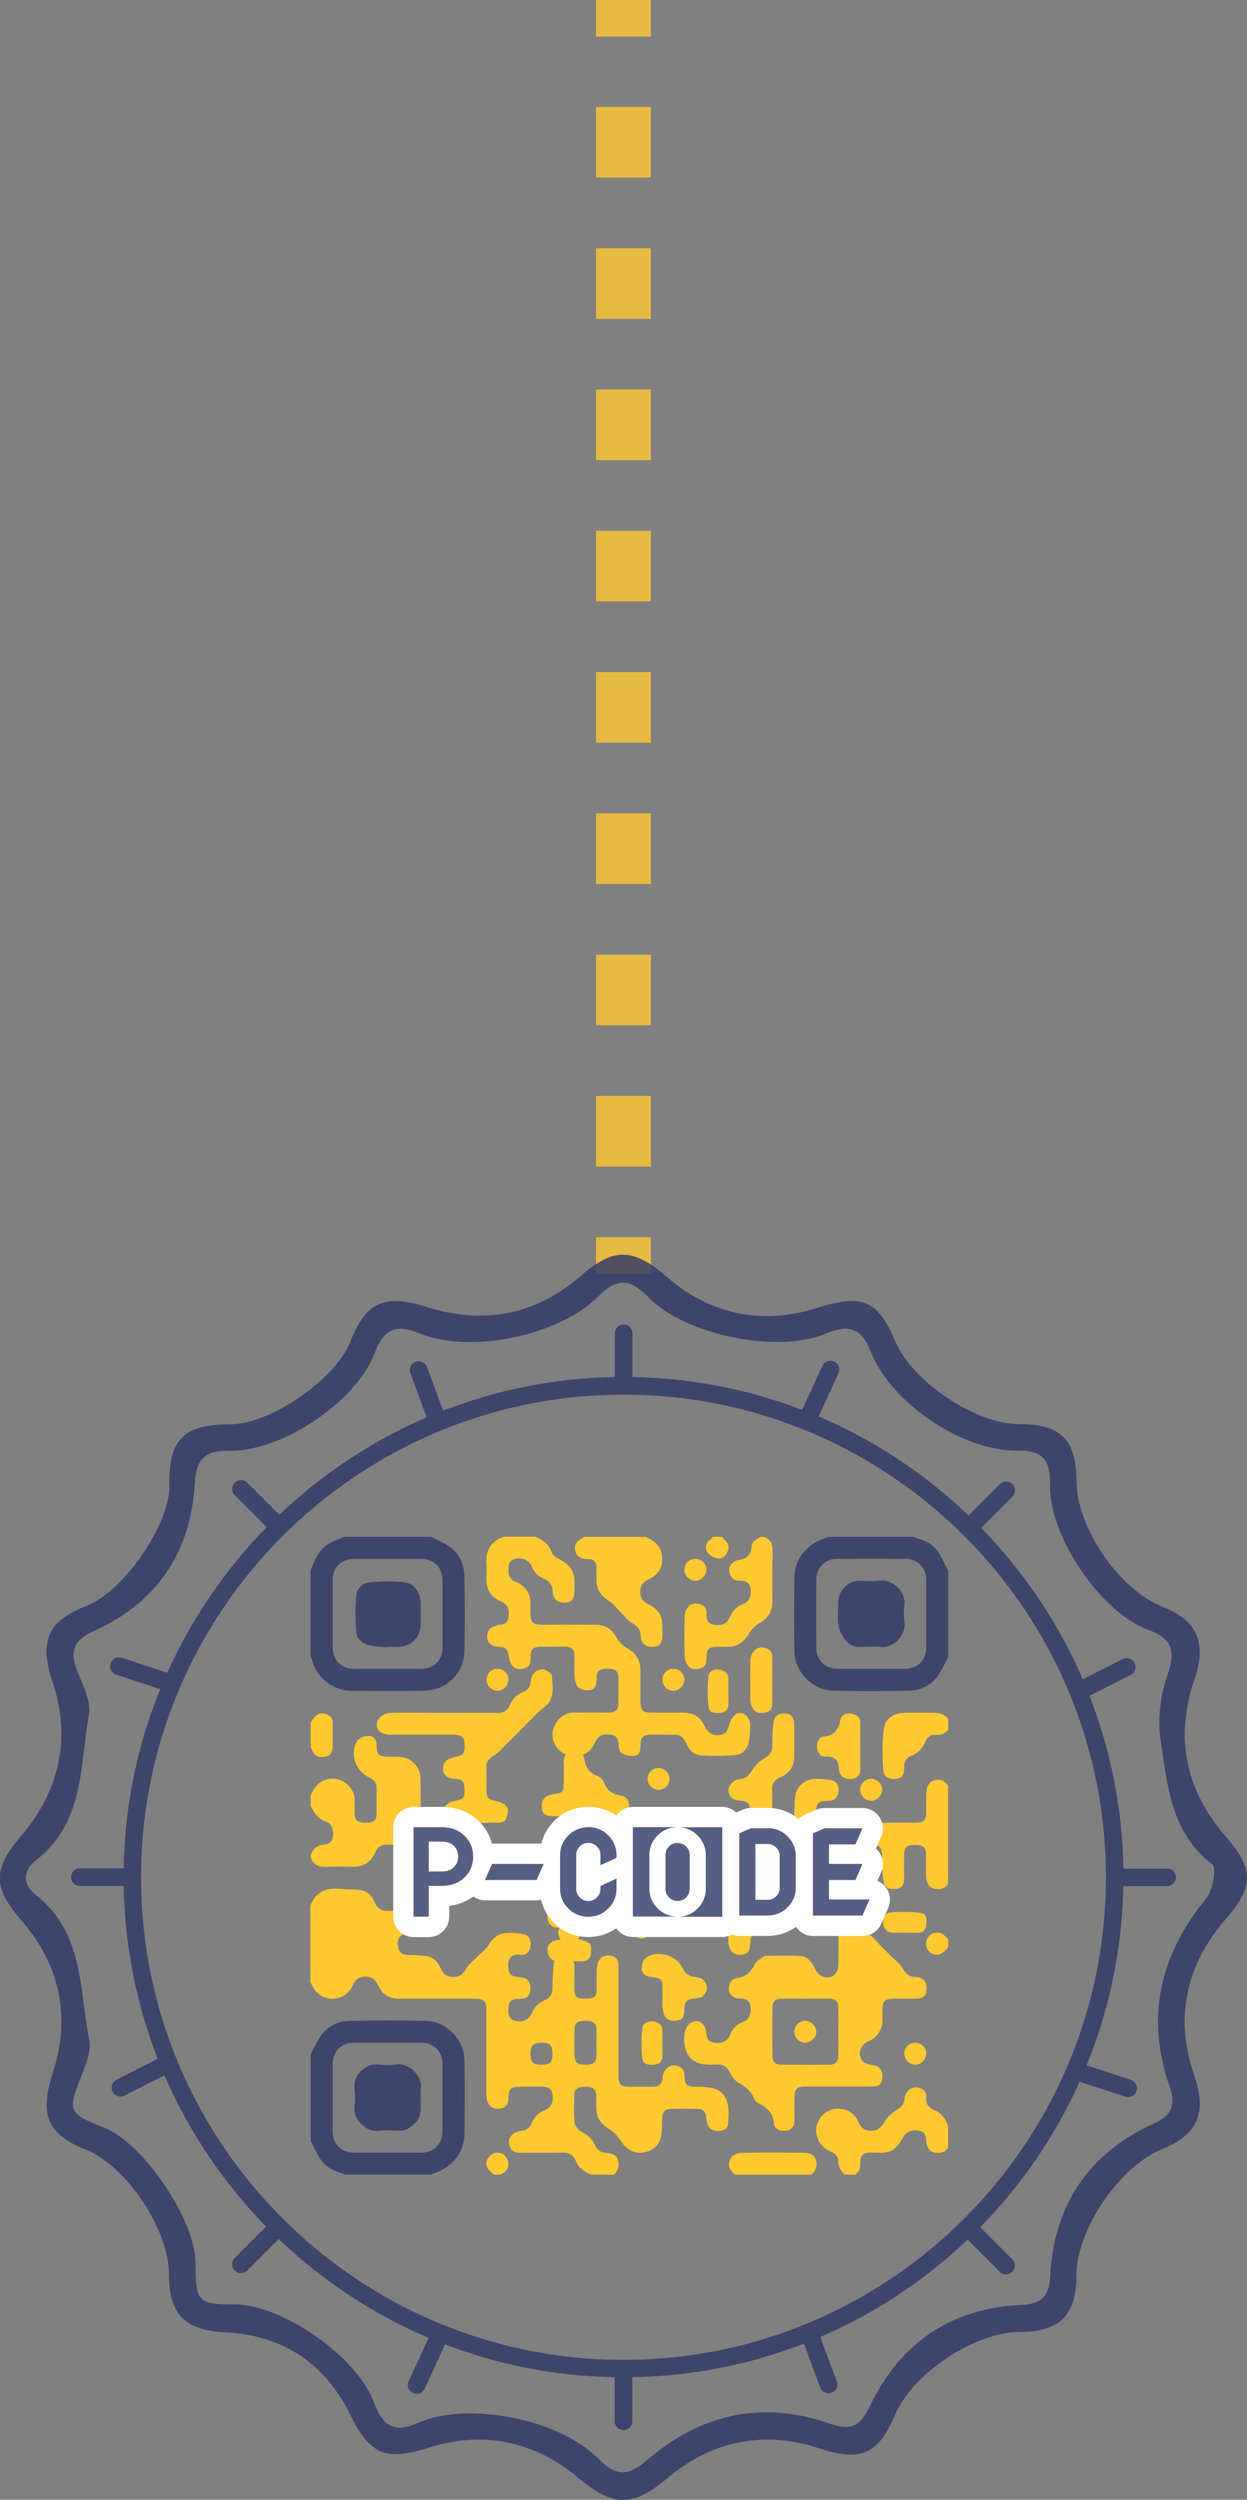 <svg xmlns="http://www.w3.org/2000/svg" id="Livello_2" data-name="Livello 2" viewBox="0 0 204.67 410.13"><rect x="0" y="0" width="204.67" height="410.13" fill="#808080" stroke="none"/><g id="Livello_1-2" data-name="Livello 1"><g style="opacity: .8;"><g><line x1="102.33" y1="208.98" x2="102.33" y2="202.98" style="fill: none; stroke: #ffc931; stroke-miterlimit: 10; stroke-width: 9px;"></line><line x1="102.33" y1="191.39" x2="102.33" y2="11.79" style="fill: none; stroke: #ffc931; stroke-dasharray: 0 0 11.59 11.59; stroke-miterlimit: 10; stroke-width: 9px;"></line><line x1="102.33" y1="6" x2="102.33" style="fill: none; stroke: #ffc931; stroke-miterlimit: 10; stroke-width: 9px;"></line></g></g><g><g><path d="M117.06,342.59c-.87-.19-1.8-.21-2.7-.22-1.67-.03-1.97-.27-2.02-1.92-.02-.77-.37-1.21-1.07-1.48-1.07-.41-2.41.28-2.54,1.99-.08,1-.62,1.41-1.58,1.41-1.24,0-2.48,0-3.71,0-1.56,0-1.93-.36-1.93-1.9,0-5.94,0-11.89,0-17.83,0-1.15-.45-1.78-1.55-1.82-.84-.03-1.61.35-1.84,1.3-.11.47-.21.95-.21,1.43-.01,3.87.36,4.35-1.79,4.36-2.21.01-1.83-.49-1.83-4.41,0-.28,0-.57,0-.85,0-.35-.05-.64-.13-.89.48,0,.97,0,1.45,0,.77,0,1.3-.41,1.36-1.16.07-.76.27-1.68-.75-2.07-.45-.17-.9-.29-1.35-.36.24-.33.39-.74.38-1.18,0-.26-.09-.51-.22-.74.18,0,.36,0,.53,0,.81.02,1.27-.51,1.37-1.15.12-.74.29-1.67-.72-2.07-1.72-.68-3.5-.56-5.23-.12-.79.2-1.26.96-1.11,1.84.16.94.7,1.55,1.77,1.5.07,0,.14,0,.21,0-.14.25-.22.55-.22.86,0,.4.15.78.39,1.09-.35.06-.7.14-1.05.23-.77.21-1.25.95-1.08,1.85.14.74.49,1.24,1.12,1.41-.05.13-.09.26-.11.42-.17,1.39-.22,2.79-.22,4.19,0,.93-.46,1.51-1.21,1.83-1.05.44-1.77,1.14-2.21,2.19-.44,1.07-1.53,1.53-2.76,1.2-1.05-.28-1.1-1.12-1.06-2.01.05-1.19.47-1.56,1.83-1.58,1.34-.01,1.82-.51,1.78-1.85-.03-1.14-.61-1.65-2.12-1.75-.98-.06-1.44-.52-1.5-1.5-.1-1.49.4-2.31,2.04-2.12.88.1,1.38-.42,1.56-1.2.25-1.07-.12-1.93-.99-2.14-.84-.2-1.73-.26-2.59-.25-1.46.01-2.5.7-3.27,2-.45.76-1.25,1.3-1.88,1.95-.61.62-1.36,1.17-1.79,1.91-.5.85-1.01,1.35-2.05,1.37-1.08.01-1.71-.45-2.12-1.41-.44-1.03-1.17-1.84-2.33-2.01-1-.15-2.02-.18-3.03-.19-.75-.01-1.31-.26-1.54-.99-.51-1.6.23-2.63,1.88-2.63.88,0,1.51-.27,1.67-1.21.21-1.22-.12-1.99-1.2-2.17-1.34-.22-2.72-.24-4.08-.22-1.12.02-1.79-.41-2.22-1.43-.43-1.03-1.17-1.85-2.34-2-1.21-.15-2.44-.11-3.66-.21-2.2-.18-3.73.68-4.54,2.77v12.52c.62,1.48,1.57,2.58,3.26,2.75,1.56.16,3.04-.71,3.67-2.18.41-.95,1.01-1.44,2.1-1.44,1.1,0,1.67.51,2.1,1.45.66,1.47,1.85,2.18,3.46,2.18,4.1,0,8.2,0,12.3,0,1.64,0,1.99.34,1.99,1.94,0,4.59,0,9.19,0,13.78,0,1.53.84,2.45,2,2.33,1.06-.11,1.58-.54,1.61-1.61.05-1.73.33-2.01,2.02-2.02,1.1,0,2.19.03,3.29,0,.87-.03,1.64.1,1.89,1.08.3,1.17-.14,2.35-1.12,2.72-1.11.43-1.82,1.15-2.28,2.24-.28.67-.79,1.11-1.62,1.21-1.62.18-2.44,1.3-1.95,2.54.28.7.8,1.06,1.6,1.06,2.4-.02,4.81.02,7.21-.02,1.04-.02,1.66.43,2.03,1.36.45,1.17,1.44,1.77,2.51,2.26h3.61c.94-.57,1-1.48.8-2.38-.22-.99-1.16-1.16-1.97-1.21-.92-.05-1.47-.5-1.8-1.26-.44-1.05-1.19-1.69-2.2-2.2-.52-.26-1.09-.95-1.15-1.5-.16-1.5-.09-3.04-.04-4.56.03-.99.57-1.34,1.85-1.33,1.18,0,1.68.38,1.74,1.34.04.74-.01,1.49.01,2.23.05,1.46.69,2.5,1.99,3.28.78.47,1.5,1.2,1.99,1.98.82,1.31,2.08,2.17,3.59,1.98,1.25-.16,2.66-.8,3.03-2.55.21-.98.18-2.01.22-3.02.05-1.15.45-1.61,1.57-1.62,1.38-.02,2.76,0,4.14,0,.98,0,1.46.49,1.52,1.47.03.41.11.83.27,1.21.38.87,1.14,1.01,2,.94.73-.06,1.24-.44,1.3-1.13.09-1.02.16-2.07-.01-3.07-.24-1.35-1-2.47-2.44-2.79ZM88.83,338.75c-1.36,0-1.76-.43-1.76-1.85,0-1.36.43-1.76,1.85-1.76,1.36,0,1.76.43,1.76,1.85,0,1.36-.43,1.76-1.85,1.76ZM97.89,337.37c-.05,1.01-.55,1.38-1.8,1.38-1.25,0-1.76-.37-1.79-1.39-.04-1.48-.04-2.97,0-4.45.03-1.01.55-1.38,1.8-1.38,1.25,0,1.74.37,1.79,1.39.03.74,0,1.48,0,2.22,0,.74.03,1.48,0,2.22Z" style="fill: #ffc931; stroke-width: 0px;"></path><path d="M79.85,259.01c-.03,1.78.71,3.04,2.4,3.74,1.02.43,1.39,1.24,1.21,2.56-.12.93-.72,1.28-1.61,1.27-.16,0-.31.14-.48.18-1.01.21-1.45.94-1.42,1.86.03.98.8,1.52,1.94,1.56,1.11.03,1.42.4,1.6,1.5.09.58.3,1.22.66,1.66.55.67,1.37.56,2.13.29.8-.28.8-.96.8-1.65,0-1.42.4-1.81,1.8-1.81,1.31,0,2.62-.02,3.93,0,1.01.02,1.46.47,1.48,1.49.02,1.17-.07,2.34.03,3.5.05.61.24,1.43.66,1.74.51.37,1.39.51,2.02.35.76-.18.94-.97.91-1.78-.04-1.3.43-1.7,1.79-1.7,1.36,0,1.79.4,1.8,1.71,0,1.27,0,2.55,0,3.82,0,1.26-.43,1.68-1.72,1.68-1.87,0-3.75-.02-5.62,0-1.6.02-2.85,1.06-3.36,2.73-.42,1.37.18,2.96,1.44,3.81.21.14.42.25.63.35-.26.33-.4.78-.36,1.31.08,1.02.02,2.05.02,3.08,0,1.8-.02,1.82-1.82,2.12-1.3.22-1.87.93-1.79,2.2.07,1.01.62,1.4,2.02,1.4,1.7,0,3.4,0,5.09,0,1.8,0,3.61,0,5.41,0,1.14,0,1.79-.47,1.82-1.56.03-.84-.34-1.67-1.32-1.82-1.37-.21-2.32-.8-2.81-2.17-.16-.43-.63-.9-1.06-1.06-1.31-.48-1.96-1.36-2.15-2.7-.04-.29-.14-.54-.27-.74.84-.35,1.57-1.05,2.01-2.04.51-1.14,1.2-1.49,2.59-1.3,1.01.14,1.23.81,1.28,1.73.03.49.22,1.21.57,1.38.63.31,1.45.48,2.14.36.67-.12.9-.84.89-1.57-.02-1.55.36-1.89,1.93-1.89,1.17,0,2.34.03,3.5-.01,1.04-.04,1.64.44,2.03,1.36.46,1.06,1.2,1.99,2.41,2.05,1.94.1,3.9.12,5.84-.07.96-.09,1.77-.95,2.01-1.91.26-1.03.3-2.14.28-3.22-.01-.47-.32-1.04-.68-1.37-.54-.49-1.34-.58-1.87-.03-.46.48-.83,1.15-.99,1.8-.16.69-.41,1.19-1.09,1.37-1.31.36-2.25-.13-2.84-1.38-.69-1.45-1.84-2.2-3.46-2.2-1.66,0-3.33,0-4.99,0-1.78,0-2.1-.31-2.1-2.05,0-1.66,0-3.33,0-4.99,0-1.66-.8-2.76-2.23-3.57-.64-.36-1.25-.98-1.61-1.62-.79-1.4-1.86-2.2-3.48-2.2-2.51,0-5.02-.03-7.54,0-3.19.05-3.26-.01-3.18-3.2.04-1.82-.68-3.11-2.42-3.83-.76-.31-1.26-.91-1.2-1.84.05-.69-.08-1.4.75-1.79,1.21-.57,2.55-.11,3.09,1.11.38.84.89,1.55,1.78,1.92.97.41,1.61.98,1.65,2.2.04,1.32.87,1.89,2.15,1.81,1.01-.06,1.41-.63,1.42-2,0-.46,0-.92,0-1.38.02-1.71-.78-2.86-2.29-3.63-.57-.29-1.28-.73-1.46-1.26-.45-1.36-1.46-2-2.62-2.55h-5.31c-2.08.81-2.95,2.34-2.77,4.54.06.77.02,1.56,0,2.33Z" style="fill: #ffc931; stroke-width: 0px;"></path><path d="M153.56,292.02c-1.13.26-1.45,1.1-1.52,2.06-.07,1.06-.01,2.12-.02,3.18,0,1.4-.4,1.79-1.83,1.79-4.81,0-9.62,0-14.43,0-1.37,0-1.78-.4-1.79-1.72-.01-1.51.35-1.9,1.94-1.87.92.01,1.47-.39,1.65-1.23.24-1.15-.12-1.92-1.11-2.15-.84-.19-1.73-.23-2.59-.23-1.47,0-2.91.98-3.25,2.42-.25,1.04-.19,2.15-.24,3.23-.05,1.14-.49,1.55-1.75,1.56-1.37,0-1.85-.37-1.86-1.54-.02-1.31.03-2.62-.02-3.93-.04-1.05.47-1.62,1.38-2.02,1.47-.65,2.23-1.81,2.23-3.43.01-1.73,0-3.47,0-5.2,0-1.15-.44-1.77-1.54-1.83-.84-.04-1.7.32-1.83,1.29-.17,1.31-.23,2.65-.22,3.98.01,1.08-.48,1.64-1.39,2.15-.71.4-1.35,1.05-1.81,1.73-.55.82-.95,1.56-2.13,1.63-1.1.06-1.97,1.15-1.87,1.98.13,1,.81,1.53,2.06,1.58,1.02.04,1.46.47,1.5,1.48.02.67,0,1.34,0,2.02.01,1.62.8,2.69,2.19,3.49.67.39,1.25,1.04,1.68,1.7.59.9,1.18,1.79,2.29,1.92,1.42.17,2.86.17,4.3.22,1.78.06,3.05-.7,3.76-2.37.35-.82.94-1.29,1.91-1.25,1.09.05,2.19.01,3.29.01,1.98,0,2.21.26,2.25,2.23.03,1.33.01,2.68.27,3.97.21,1.02,1.21,1.14,2.12,1.01.87-.12,1.22-.7,1.21-1.55-.02-1.34-.01-2.69,0-4.03.01-1.22.46-1.62,1.78-1.62,1.34,0,1.81.39,1.82,1.58.02,1.2-.02,2.41.01,3.61.03.87.35,1.71,1.23,1.97.88.26,1.81.15,2.37-.79v-16.13c-.53-.66-1.13-1.1-2.07-.88Z" style="fill: #ffc931; stroke-width: 0px;"></path><path d="M57.62,277.4c4.07,0,8.13.09,12.2-.03,3.51-.1,6.3-2.89,6.4-6.4.12-4.13.09-8.27,0-12.41-.05-2.05-.91-3.84-2.7-5-.87-.57-1.86-.96-2.8-1.43h-14.22c-.68.29-1.37.56-2.04.88-1.96.94-2.79,2.74-3.48,4.64v14.22c.07.11.18.2.2.32.64,2.93,3.44,5.2,6.44,5.2ZM54.59,259.31c0-2.17,1.42-3.56,3.62-3.56,3.6,0,7.21,0,10.81,0,2.25,0,3.61,1.38,3.62,3.67,0,1.8,0,3.6,0,5.41s0,3.6,0,5.41c0,2.13-1.4,3.56-3.51,3.56-3.67,0-7.35,0-11.02,0-2.11,0-3.51-1.43-3.51-3.56,0-3.64,0-7.28,0-10.92Z" style="fill: #2d3665; opacity: .8; stroke-width: 0px;"></path><path d="M154.05,254.71c-.87-1.34-2.22-2-3.72-2.38-.08-.02-.14-.13-.21-.19h-14.22c-.14.07-.28.17-.43.21-2.9.84-5.04,3.35-5.08,6.36-.06,4.1-.11,8.2.01,12.3.1,3.4,2.96,6.26,6.36,6.36,4.17.12,8.34.09,12.51,0,1.91-.04,3.56-.89,4.69-2.46.67-.93,1.12-2.02,1.66-3.03v-14.22c-.52-.98-.98-2.01-1.58-2.94ZM152.02,270.34c0,1.98-1.45,3.44-3.41,3.44-3.75,0-7.49.01-11.24,0-1.91,0-3.38-1.46-3.39-3.36-.01-3.78-.01-7.56,0-11.34,0-1.84,1.47-3.33,3.31-3.33,3.82-.02,7.63-.02,11.45,0,1.83,0,3.27,1.5,3.28,3.36.01,1.87,0,3.75,0,5.62s0,3.75,0,5.62Z" style="fill: #2d3665; opacity: .8; stroke-width: 0px;"></path><path d="M69.85,331.56c-4.17-.12-8.34-.09-12.51,0-1.91.04-3.56.89-4.69,2.46-.67.93-1.12,2.02-1.66,3.03v14.22c.52.98.98,2.01,1.58,2.94.87,1.34,2.22,2,3.72,2.38.08.02.14.13.21.19h14.22c.14-.07.28-.17.43-.21,2.9-.84,5.04-3.35,5.08-6.36.06-4.1.11-8.2-.01-12.3-.1-3.4-2.96-6.26-6.36-6.36ZM72.63,349.61c0,2.14-1.4,3.56-3.51,3.57-3.67,0-7.35,0-11.02,0-2.11,0-3.51-1.43-3.51-3.56,0-3.64,0-7.28,0-10.92,0-2.17,1.42-3.56,3.61-3.57,3.6,0,7.21,0,10.81,0,2.26,0,3.62,1.38,3.62,3.67,0,1.8,0,3.6,0,5.41s0,3.6,0,5.41Z" style="fill: #2d3665; opacity: .8; stroke-width: 0px;"></path><path d="M53.54,306.29c1.48-.1,2.97-.03,4.45-.02,1.71,0,2.91-.76,3.59-2.32.38-.87.97-1.36,1.96-1.3.67.04,1.34.02,2.01,0,1.86-.05,3.44-1.6,3.46-3.46.03-2.51.05-5.02-.01-7.53-.03-1.1-.51-2.01-1.44-2.72-1.15-.88-2.44-.71-3.72-.72-1.68-.02-2-.27-2.02-1.9-.02-1.01-.61-1.56-1.47-1.53-.6.02-1.45.38-1.74.85-1.26,2.07-.24,4.95,1.96,5.97.67.31,1.23.76,1.23,1.59.01,1.48.03,2.97,0,4.45-.02,1.03-.54,1.39-1.79,1.39-1.25,0-1.76-.36-1.8-1.38-.04-.81.02-1.63-.01-2.44-.06-1.78-1.64-3.34-3.42-3.4-1.97-.06-3.08,1.08-3.79,2.76v1.7c.56,1.2,1.25,2.19,2.64,2.64.87.29,1.21,1.52.96,2.61-.19.86-.82,1.07-1.63,1.14-.98.09-1.62.74-1.96,1.67v.42c.43,1.22,1.29,1.59,2.55,1.51Z" style="fill: #ffc931; stroke-width: 0px;"></path><path d="M96.65,255.78c.79-.03,1.24.55,1.25,1.38,0,.74-.02,1.48,0,2.23.05,1.47.77,2.47,2.04,3.25.75.46,1.3,1.25,1.94,1.89.6.59,1.12,1.32,1.82,1.73.83.49,1.39.95,1.44,2.01.06,1.39.84,2,2.15,1.92,1.04-.06,1.43-.63,1.43-2.09,0-.49,0-.99,0-1.48-.03-1.57-.77-2.71-2.19-3.35-.94-.42-1.45-1-1.45-2.1,0-1.09.5-1.67,1.44-2.1,1.46-.66,2.23-1.83,2.18-3.45-.06-1.81-1.2-2.82-2.75-3.47h-9.98c-.87.43-1.75.93-1.6,2.06.17,1.25,1.04,1.62,2.27,1.58Z" style="fill: #ffc931; stroke-width: 0px;"></path><path d="M153.47,346.26c-1.02-.39-1.55-1.06-1.45-2.19.07-.76-.33-1.23-1.04-1.5-1.09-.41-2.39.26-2.54,1.86-.09.95-.66,1.35-1.39,1.82-.75.48-1.47,1.15-1.92,1.91-.52.87-1.03,1.43-2.13,1.43-1.1,0-1.69-.5-2.1-1.45-.57-1.31-1.62-2.05-3.04-2.17-1.82-.15-3.36.99-3.82,2.83-.31,1.24.18,3.25,2.12,4.09.71.31,1.38.7,1.4,1.56.03.96.38,1.71,1.08,2.33h1.7c.67-.44.89-1.05.86-1.85-.04-1.34.41-1.73,1.74-1.76,1.38-.04,2.85.32,4-.77.48-.46.91-1.01,1.22-1.6.54-1.02,1.34-1.46,2.66-1.23.93.16,1.16.8,1.21,1.68.05.85.38,1.69,1.31,1.89.87.19,1.74.08,2.27-.82v-3.61c-.48-1.04-1.03-2.03-2.17-2.46Z" style="fill: #ffc931; stroke-width: 0px;"></path><path d="M112.96,273.33c.56.64,1.38.6,2.14.34.77-.26.85-.92.85-1.62,0-1.5.37-1.86,1.85-1.87.57,0,1.13,0,1.7,0,1.57-.02,2.62-.8,3.41-2.15.39-.67,1.01-1.31,1.68-1.7,1.39-.8,2.18-1.87,2.19-3.49,0-2.72-.05-5.45.03-8.17.04-1.25-.22-2.16-1.51-2.54h-.42c-.62.43-1.47.61-1.52,1.59-.07,1.39-.85,2.07-2.21,2.22-.26.03-.52.18-.74.33-.66.45-.87,1.05-.65,1.84.23.81.72,1.25,1.55,1.23.88-.02,1.63.13,1.85,1.13.27,1.24-.16,2.29-1.17,2.69-1.07.42-1.78,1.12-2.21,2.17-.44,1.06-1.34,1.47-2.64,1.23-1.07-.19-1.23-.98-1.18-1.9.04-.72-.31-1.18-.96-1.45-1.27-.52-2.58.36-2.63,1.95-.06,2.23-.05,4.46.01,6.68.01.51.26,1.1.6,1.48Z" style="fill: #ffc931; stroke-width: 0px;"></path><path d="M153.41,281.01c-1.66-.03-3.32-.02-4.99,0-1.62,0-3.15.93-3.35,2.53-.28,2.24-.26,4.55-.11,6.81.08,1.24.92,1.63,2.17,1.49.88-.1,1.3-.68,1.27-1.92-.03-.97.44-1.55,1.26-1.9,1.05-.44,1.74-1.16,2.18-2.22.29-.71.85-1.29,1.73-1.17.89.13,1.53-.22,2.07-.86v-1.7c-.52-.81-1.34-1.04-2.22-1.05Z" style="fill: #ffc931; stroke-width: 0px;"></path><path d="M131.96,353.2c-3.39-.05-6.78-.07-10.17,0-1.19.03-1.91.61-2.11,1.61-.18.93.42,1.41.93,1.98h12.52c.84-.65,1.07-1.52.77-2.48-.28-.91-1.17-1.09-1.94-1.1Z" style="fill: #ffc931; stroke-width: 0px;"></path><path d="M53.42,288.2c.87-.16,1.2-.81,1.18-1.68-.03-1.27-.02-2.54,0-3.81,0-.77-.35-1.23-1.06-1.48-1.06-.37-1.87.09-2.55,1.48v4.03c.07.11.17.2.21.32.39,1.21,1.31,1.31,2.23,1.14Z" style="fill: #ffc931; stroke-width: 0px;"></path><path d="M117.84,255.69c.85.12,1.43-.57,1.67-1.39.3-1.01-.46-1.55-1.03-2.16h-1.49c-.11.13-.19.3-.33.38-.8.52-1.01,1.39-.62,2.06.32.55,1.13,1.01,1.79,1.11Z" style="fill: #ffc931; stroke-width: 0px;"></path><path d="M155.21,317.73c-.74-.81-1.88-.89-2.64-.17-.72.68-.75,1.92-.06,2.6.94.94,2.19.65,3.13-.74v-1.27c-.14-.14-.29-.27-.43-.42Z" style="fill: #ffc931; stroke-width: 0px;"></path><path d="M80.54,353.58c-1.11,1-.94,2.18.59,3.21h1.06c.13-.1.26-.21.4-.29.96-.6,1.12-1.57.48-2.59-.51-.81-1.8-.99-2.52-.33Z" style="fill: #ffc931; stroke-width: 0px;"></path><path d="M136.67,324.2c-1.18.59-2.37-.02-2.94-1.26-.49-1.05-1.21-1.97-2.42-2.04-1.83-.11-3.68-.03-5.52-.02-.14,0-.31,0-.41.08-.53.42-1.25.76-1.52,1.32-.62,1.27-1.43,2.06-2.88,2.25-.97.12-1.36.94-1.35,1.8,0,.89.82,1.58,1.72,1.56.85-.02,1.55.16,1.79,1.07.31,1.17-.13,2.35-1.11,2.73-1.15.44-1.86,1.19-2.3,2.34-.36.93-1.48,1.33-2.66,1.08-1-.22-1.09-.97-1.16-1.84-.04-.47-.36-1.02-.73-1.34-.56-.49-1.24-.43-1.89,0-1.48.98-1.26,4.76.3,5.96,1.26.98,2.69.88,4.11.82,1.08-.04,1.68.44,2.14,1.38.31.62.79,1.29,1.37,1.61,1.14.62,2.06,1.35,2.55,2.58.13.32.44.65.75.81,1.42.71,2.42,1.62,2.53,3.37.05.85,1.14,1.29,2.17,1.07.82-.18,1.18-.76,1.18-1.59,0-1.34-.01-2.69,0-4.03.01-1.13.46-1.57,1.61-1.58,1.87-.01,3.75,0,5.62,0,1.87,0,3.75,0,5.62,0,1.09,0,1.54-.45,1.58-1.5.05-1.42-.49-1.91-2.09-2.13-.47-.07-1.08-.38-1.31-.76-.68-1.16-.14-2.5,1.11-3.04,1.2-.52,1.94-1.43,2.24-2.67.12-.5.05-1.05.06-1.58,0-2.66.08-2.74,2.78-2.74.85,0,1.7,0,2.55,0,1.55,0,2.02-.51,1.89-2.04-.08-.9-.69-1.5-1.89-1.54-1.11-.03-1.57-.66-2.08-1.51-.42-.7-1.16-1.21-1.75-1.81-.62-.62-1.23-1.24-1.85-1.85-.6-.59-1.1-1.35-1.81-1.74-.94-.52-1.59-1.09-1.43-2.21.17-1.2-1.43-2.06-2.51-1.45-.84.47-1.12,1.26-1.12,2.18,0,2.26.06,4.53-.04,6.79-.02.51-.44,1.23-.88,1.45ZM137.59,333.44c0,1.27.02,2.55,0,3.82-.02,1.02-.47,1.48-1.48,1.48-2.62.02-5.23.02-7.85,0-1.01,0-1.48-.47-1.48-1.48-.02-2.62-.02-5.23,0-7.85,0-1.01.47-1.48,1.48-1.48,2.62-.02,5.23-.02,7.85,0,1.01,0,1.47.47,1.48,1.48.02,1.34,0,2.69,0,4.03Z" style="fill: #ffc931; stroke-width: 0px;"></path><path d="M70.7,281.01c-2.19,0-4.39-.02-6.58,0-1.23.02-2.33,1-2.29,1.95.05,1.03.89,1.65,2.22,1.65,3.47,0,6.93,0,10.4,0,1.26,0,1.72.37,1.79,1.4.11,1.61-.15,1.98-1.51,2.22-.2.03-.39.15-.59.19-1.01.22-1.45.94-1.42,1.86.03.99.8,1.52,1.94,1.56,1.14.04,1.55.46,1.58,1.61.03,1.54-.1,1.7-1.62,2.01-.23.05-.47.12-.69.21-.81.37-1.32.98-1.17,1.92.16.98.74,1.49,1.79,1.48,2.41-.03,4.81.01,7.22-.03.43,0,1.1-.2,1.22-.49.27-.62.54-1.51.27-2-.29-.54-1.15-.92-1.82-1.06-1.26-.26-1.59-.49-1.59-1.73,0-1.27.03-2.55-.01-3.82-.03-1.01.53-1.48,1.32-1.97.73-.45,1.29-1.17,1.92-1.78.65-.63,1.28-1.28,1.92-1.92.57-.57,1.14-1.14,1.71-1.71.64-.64,1.27-1.29,1.93-1.92.39-.37.88-.64,1.23-1.04,1.21-1.37.77-3.05.73-4.63,0-.28-.42-.61-.72-.8-1.16-.74-2.64.05-2.79,1.74-.08.91-.56,1.4-1.33,1.73-.96.41-1.66,1.11-2.07,2.07-.37.88-.95,1.33-1.96,1.32-2.9-.03-5.8-.01-8.7-.01-.78,0-1.56,0-2.33,0Z" style="fill: #ffc931; stroke-width: 0px;"></path><path d="M110.79,331.54c1.18-.09,1.51-.46,1.54-1.98.02-1.19.45-1.57,1.65-1.67.53-.04,1.22-.17,1.54-.53,1.1-1.23.37-2.9-1.39-3.01-1.21-.08-1.74-.7-2.2-1.64-1.03-2.08-4.39-2.86-6.08-1.35-.36.32-.51,1.03-.52,1.57-.02.78.54,1.26,1.29,1.37,2.12.31,2.12.29,2.12,2.45,0,.28,0,.56,0,.85,0,.67-.07,1.35.02,2.01.16,1.15.63,2.03,2.05,1.93Z" style="fill: #ffc931; stroke-width: 0px;"></path><path d="M139.75,281.14c-.84-.15-1.66.26-1.8.95-.32,1.64-.95,2.65-2.78,2.83-.75.07-1.16.95-1.09,1.76.07.75.52,1.53,1.31,1.5,1.55-.05,2.32.49,2.27,2.08,0,.19.1.4.18.59.43.98,1.27,1.13,2.17.97.82-.14,1.19-.74,1.19-1.57,0-1.24,0-2.47,0-3.71,0-1.27-.02-2.54,0-3.81.02-1.01-.59-1.42-1.46-1.58Z" style="fill: #ffc931; stroke-width: 0px;"></path><path d="M125.76,270.41c-1.33-.51-2.57.47-2.6,2.11-.04,2.12-.03,4.24,0,6.35,0,.43.14.9.33,1.29.44.92,1.31.95,2.15.81.8-.13,1.13-.71,1.12-1.52-.02-1.27,0-2.54,0-3.81s-.02-2.47,0-3.71c.02-.76-.3-1.26-1.01-1.53Z" style="fill: #ffc931; stroke-width: 0px;"></path><path d="M126.03,313.89c-2.6-1.09-6.78-.42-6.48,3.86,0,.32-.04.64,0,.95.16,1.13.61,2.1,2,2.01,1.19-.08,1.56-.5,1.6-2.04.03-1.14.46-1.56,1.61-1.58.21,0,.42,0,.64,0,.79-.01,1.24-.54,1.33-1.21.1-.72.25-1.6-.7-1.99Z" style="fill: #ffc931; stroke-width: 0px;"></path><path d="M146.69,317.1c.6-.03,1.2,0,1.8,0,.71,0,1.41,0,2.12,0,.78,0,1.3-.4,1.39-1.14.09-.81.26-1.95-.81-2.1-1.69-.23-3.44-.24-5.14-.08-.77.07-1.25.94-1.11,1.81.16.94.69,1.55,1.76,1.5Z" style="fill: #ffc931; stroke-width: 0px;"></path><path d="M107.23,331.65c-.82-.13-1.7.28-1.78.99-.19,1.7-.23,3.46-.01,5.15.13,1.01,1.26,1.06,2.15.92.8-.13,1.16-.69,1.14-1.5-.02-.67,0-1.34,0-2.01,0-.63-.03-1.27,0-1.9.05-1.06-.59-1.52-1.49-1.66Z" style="fill: #ffc931; stroke-width: 0px;"></path><path d="M118.08,273.92c-.83-.13-1.72.27-1.79.97-.18,1.73-.21,3.52.02,5.25.12.94,1.24.98,2.09.85.8-.12,1.17-.67,1.16-1.48-.01-.67,0-1.34,0-2.01,0-.63-.03-1.27,0-1.9.05-1.05-.56-1.52-1.48-1.67Z" style="fill: #ffc931; stroke-width: 0px;"></path><path d="M114.15,259.35c.96,0,1.79-.89,1.79-1.9,0-.93-.84-1.71-1.83-1.71-1.01,0-1.8.83-1.78,1.86.02.92.89,1.75,1.82,1.75Z" style="fill: #ffc931; stroke-width: 0px;"></path><path d="M141.2,307.91c-.03-.86-.87-1.64-1.79-1.64-1.05,0-1.83.77-1.82,1.82,0,.94.83,1.77,1.77,1.79,1,.02,1.87-.91,1.84-1.97Z" style="fill: #ffc931; stroke-width: 0px;"></path><path d="M143.01,313.48c.96,0,1.79-.89,1.8-1.9,0-.88-.81-1.68-1.72-1.71-1.03-.03-1.87.75-1.89,1.75-.02,1,.83,1.86,1.81,1.85Z" style="fill: #ffc931; stroke-width: 0px;"></path><path d="M150.28,335.14c-1.03-.02-1.85.77-1.86,1.78,0,.99.86,1.85,1.84,1.83.96-.02,1.78-.92,1.77-1.92,0-.87-.84-1.67-1.74-1.68Z" style="fill: #ffc931; stroke-width: 0px;"></path><path d="M81.64,273.79c-1.02,0-1.81.82-1.79,1.85.01.92.88,1.76,1.8,1.76.96,0,1.8-.88,1.8-1.89,0-.94-.82-1.72-1.82-1.72Z" style="fill: #ffc931; stroke-width: 0px;"></path><path d="M110.51,277.4c.96,0,1.8-.87,1.81-1.88.01-.93-.82-1.73-1.81-1.73-1.03,0-1.81.8-1.8,1.84.01.93.86,1.76,1.79,1.77Z" style="fill: #ffc931; stroke-width: 0px;"></path><path d="M108.09,293.67c.9,0,1.79-.87,1.81-1.77.02-.97-.84-1.84-1.83-1.84-1.01,0-1.8.82-1.78,1.85.01.92.87,1.75,1.8,1.76Z" style="fill: #ffc931; stroke-width: 0px;"></path><path d="M103.51,316.19c-.02.99.83,1.85,1.81,1.85.9,0,1.79-.88,1.8-1.78.01-.93-.82-1.8-1.73-1.82-1.02-.02-1.86.76-1.88,1.76Z" style="fill: #ffc931; stroke-width: 0px;"></path><path d="M143,295.44c.9,0,1.79-.87,1.8-1.78.02-.93-.81-1.81-1.73-1.83-1.03-.03-1.87.76-1.88,1.75-.02,1,.82,1.86,1.8,1.86Z" style="fill: #ffc931; stroke-width: 0px;"></path><path d="M60.58,269.93c.97.23,2,.24,3.01.35,0-.03,0-.07.01-.1.64,0,1.27.01,1.91,0,1.9-.04,3.49-1.61,3.52-3.51.02-1.24.01-2.47,0-3.71-.01-1.61-.94-3.13-2.54-3.34-1.95-.25-3.96-.18-5.93,0-1.05.1-1.99,1.03-2.08,2.08-.18,2.03-.19,4.11,0,6.14.1,1.04,1.04,1.83,2.1,2.09Z" style="fill: #2d3665; opacity: .8; stroke-width: 0px;"></path><path d="M148.44,263.36c.33-2.16-1.93-4.32-3.99-4.04-1.14.16-2.33.02-3.49.03-1.7.02-3.35,1.63-3.36,3.32-.02,1.41-.16,2.85.06,4.23.14.86.73,1.73,1.32,2.42,1.09,1.26,2.66.77,3.96.85.52,0,.96-.06,1.37,0,2.3.39,4.47-1.89,4.14-4.08-.14-.9-.14-1.85,0-2.75Z" style="fill: #2d3665; opacity: .8; stroke-width: 0px;"></path><path d="M65.02,338.72c-1,.15-2.05.1-3.07,0-2.02-.18-3.96,1.74-3.77,3.8.1,1.05.14,2.13,0,3.17-.28,1.95,1.91,4.17,3.92,3.9,1.18-.16,2.4-.02,3.6-.03,1.08-.01,1.83-.62,2.54-1.37,1.11-1.19.72-2.63.8-3.91,0-.58-.07-1.09.01-1.57.36-2.06-1.86-4.31-4.02-4Z" style="fill: #2d3665; opacity: .8; stroke-width: 0px;"></path><path d="M132.25,331.53c-1.02-.02-1.86.76-1.88,1.76-.02.99.83,1.85,1.81,1.85.9,0,1.79-.88,1.8-1.78.01-.93-.82-1.8-1.73-1.82Z" style="fill: #ffc931; stroke-width: 0px;"></path></g><g id="Livello_1-2" data-name="Livello 1-2"><path d="M145.52,309.82c-.37-.57-.9-1-1.51-1.26l.62-1.41c.45-1.03.35-2.22-.26-3.16-.17-.26-.38-.5-.61-.7l.87-1.99c.45-1.03.35-2.22-.27-3.16-.62-.94-1.66-1.51-2.79-1.51,0,0-6.24,0-6.24,0-.46,0-.92.09-1.34.28l-1.91.83c-.39.17-.72.41-1.01.7-1.43-1.19-3.18-1.82-5.09-1.82-.07,0-.14,0-.21,0h-2.51c-.46,0-.91.09-1.33.28l-1.09.47c-.6-.57-1.4-.92-2.29-.92h-14.67c-1.13,0-2.13.57-2.73,1.43-1.32-.94-2.88-1.43-4.57-1.43,0,0-.11,0-.16,0-2.09.04-3.97.83-5.45,2.3-1.07,1.06-1.78,2.32-2.12,3.72h-8.08s-.03,0-.04,0c-.09-.36-.2-.71-.34-1.05-.41-.99-1.03-1.88-1.83-2.66-1.57-1.51-3.64-2.31-5.99-2.31h-4.69c-1.84,0-3.34,1.49-3.34,3.34v14.67c0,1.84,1.49,3.34,3.34,3.34h2.51c1.84,0,3.34-1.49,3.34-3.34v-1.78c1.48-.17,2.82-.7,3.96-1.54.56.4,1.22.64,1.92.64h8.47c.26,0,.5-.04.74-.09.33,1.43,1.04,2.72,2.13,3.8,1.52,1.51,3.46,2.3,5.62,2.3,1.69,0,3.24-.5,4.57-1.43.6.86,1.6,1.43,2.74,1.43h7.31s.01,0,.02,0h7.34c.58,0,1.11-.16,1.59-.42.38.15.79.24,1.22.24h4.64c1.72,0,3.3-.52,4.65-1.49.6.9,1.62,1.5,2.78,1.5h8.15c1.32,0,2.52-.78,3.05-1.99l1.16-2.64c.45-1.03.35-2.22-.26-3.16Z" style="fill: #fff; stroke-width: 0px;"></path><polygon points="79.6 308.44 88.07 308.44 89.23 305.8 80.76 305.8 79.6 308.44" style="fill: #2d3665; opacity: .8; stroke-width: 0px;"></polygon><path d="M96.56,299.78c-1.27,0-2.37.45-3.27,1.34-.9.89-1.36,1.98-1.36,3.24v5.53c0,1.26.46,2.34,1.36,3.24.89.89,1.99,1.34,3.27,1.34s2.37-.45,3.27-1.34c.9-.89,1.36-1.98,1.36-3.24v-1.69l-2.64,1.22v.5c0,.55-.19,1-.59,1.38-.4.39-.85.58-1.4.58s-1.02-.19-1.4-.58c-.39-.39-.58-.84-.58-1.39v-5.59c0-.55.19-1,.58-1.39.39-.39.85-.57,1.4-.57s1,.19,1.4.58c.4.39.59.84.59,1.38v1.7l2.64-1.21v-.47c0-1.24-.46-2.33-1.35-3.23-.89-.89-1.99-1.35-3.28-1.35h0Z" style="fill: #2d3665; opacity: .8; stroke-width: 0px;"></path><g style="opacity: .8;"><path d="M106.58,309.88v-5.53c0-1.26.46-2.34,1.36-3.24.9-.89,2-1.34,3.27-1.34h-7.34v14.67h7.34c-1.28,0-2.38-.45-3.27-1.34-.9-.89-1.36-1.98-1.36-3.24h0Z" style="fill: #2d3665; stroke-width: 0px;"></path><path d="M111.21,302.36c-.56,0-1.02.19-1.4.57-.39.39-.58.84-.58,1.39v5.59c0,.55.19,1,.58,1.39.39.39.85.58,1.4.58s1-.19,1.4-.58c.39-.39.58-.84.59-1.39v-5.58c0-.55-.2-1-.59-1.38-.4-.39-.85-.58-1.4-.58Z" style="fill: #2d3665; stroke-width: 0px;"></path><path d="M111.21,299.78c1.27,0,2.37.45,3.27,1.34.9.89,1.36,1.98,1.36,3.24v5.53c0,1.26-.46,2.34-1.36,3.24-.9.89-2,1.34-3.27,1.34h7.34v-14.68h-7.34Z" style="fill: #2d3665; stroke-width: 0px;"></path></g><path d="M125.98,299.95h-2.73l-1.91.83v13.49h4.64c1.27,0,2.37-.45,3.27-1.34.9-.89,1.36-1.98,1.36-3.24v-5.18c0-1.26-.46-2.34-1.36-3.24-.9-.89-2-1.34-3.28-1.34h0ZM127.97,304.49v5.24c0,.55-.19,1-.58,1.38-.4.39-.86.58-1.41.58h-2v-9.16h2c.55,0,1,.19,1.4.57s.59.84.59,1.38h0Z" style="fill: #2d3665; opacity: .8; stroke-width: 0px;"></path><polygon points="136.06 311.63 136.06 308.44 140.41 308.44 141.56 305.8 136.06 305.8 136.06 302.6 140.41 302.6 141.56 299.96 135.32 299.95 133.42 300.78 133.42 314.27 141.56 314.27 142.72 311.63 136.06 311.63" style="fill: #2d3665; opacity: .8; stroke-width: 0px;"></polygon><path d="M77.3,302.71c-.24-.57-.6-1.09-1.07-1.55-.95-.92-2.19-1.38-3.67-1.38h-4.69v14.67h2.51v-5.05h2.18c1.49,0,2.72-.46,3.67-1.37.95-.92,1.43-2.07,1.43-3.44,0-.68-.12-1.31-.36-1.88ZM74.48,306.35c-.47.46-1.12.69-1.94.69h-2.16v-4.9h2.16c.82,0,1.47.23,1.94.69.47.46.72,1.05.72,1.75s-.24,1.3-.72,1.75Z" style="fill: #2d3665; opacity: .8; stroke-width: 0px;"></path></g></g><g><path d="M37.86,233.67c6.45.02,17.22-7.38,19.6-13.47,2.68-6.86,5.84-7.91,12.83-5.7,9.1,2.87,17.75,1.19,25-5.14,5.4-4.73,8.62-4.67,14.16.14,7.11,6.17,15.63,7.94,24.57,5.11,7.26-2.3,9.99-1.52,12.89,5.39,2.82,6.72,13.25,13.68,20.45,13.66,6.75-.02,9.31,2.55,9.33,9.35.03,7.66,7.01,17.81,14.17,20.62,5.76,2.25,7.22,6.02,5.17,11.97-3.29,9.55-1.36,18.28,5.24,25.81,4.55,5.19,4.49,8.19-.04,13.38-6.57,7.52-8.52,16.27-5.19,25.82,2.06,5.92.61,9.61-5.22,11.94-7,2.8-14.12,13.19-14.14,20.64-.02,6.69-2.72,9.4-9.38,9.4-7.33,0-17.57,6.85-20.43,13.67-2.78,6.62-5.82,7.6-12.5,5.4-8.96-2.95-17.54-1.21-24.7,4.81-5.89,4.96-8.97,4.91-14.94-.1-7.01-5.88-15.52-7.59-24.28-4.82-7.08,2.24-9.67,1.3-12.97-5.4-4.09-8.33-11.03-13.03-20.38-13.49-6.66-.33-9.39-2.83-9.37-9.54.02-7.31-6.98-17.79-13.68-20.45-6.4-2.54-7.56-5.9-5.37-12.64,2.98-9.17,1.13-17.74-5.17-24.97-4.67-5.36-4.71-8.41-.13-13.75,6.34-7.38,8.36-16.03,5.24-25.39-2.2-6.6-.91-9.96,5.65-12.48,6-2.31,13.63-13.4,13.52-19.64-.14-7.65,2.32-10.13,10.05-10.11ZM32.1,371.28c-.03,6.35.38,6.79,6.41,6.79,7.82,0,20.09,8.59,22.84,16,1.3,3.5,2.92,5.36,7.21,3.46,8.28-3.66,23.28-.62,29.57,5.79,2.83,2.88,4.82,3.1,8.08.28,8.72-7.53,18.92-9.85,29.91-6,3.76,1.32,5.14.32,6.66-2.86,4.99-10.39,13.33-16.07,24.89-16.59,3.31-.15,4.53-1.44,4.69-4.65.61-11.74,6.3-20.24,17.01-25.1,3.1-1.41,3.61-3.14,2.59-6.09-3.96-11.43-1.58-21.59,6.03-30.86,1.09-1.33,1.7-5.03.98-5.59-6.88-5.23-7.35-13.05-8.49-20.42-.53-3.45,0-7.37,1.15-10.68,1.39-3.97.75-5.92-3.22-7.39-7.88-2.91-16.3-15.5-16.08-23.84.1-3.82-1.1-5.62-5.27-5.54-8.96.17-20.81-7.76-24.13-16.21-1.59-4.06-3.73-4.51-7.47-2.95-7.97,3.31-23.08.17-29.09-6.04-2.84-2.93-5.03-3.25-8.06-.19-6.49,6.54-21.08,9.61-29.48,6.15-4-1.65-5.9-.57-7.35,3.26-3.03,7.99-15.18,16.15-23.83,16.01-3.85-.06-5.44,1.21-5.67,5.25-.63,11.31-6.14,19.62-16.56,24.31-3.18,1.43-4.07,3.2-2.8,6.44.93,2.36,2.37,5.06,1.97,7.32-1.48,8.38-.75,17.68-8.64,23.82-2.2,1.71-2.31,3.99-.06,5.74,7.86,6.13,7.12,15.42,8.76,23.79.34,1.72-.48,3.81-1.17,5.57-2.45,6.19-2.42,6.38,3.68,8.84,6.45,2.59,14.97,15.26,14.94,22.2Z" style="fill: #2d3665; opacity: .8; stroke-width: 0px;"></path><path d="M191.56,306.58h-7.17c-.17-9.98-2.13-19.54-5.57-28.36l6.75-3.42c.72-.36,1-1.24.64-1.96-.36-.72-1.24-1-1.95-.64l-6.54,3.31c-4.02-9.29-9.7-17.69-16.68-24.83l5.13-5.13c.57-.57.57-1.49,0-2.06-.57-.57-1.49-.57-2.06,0l-5.14,5.14c-7.11-6.79-15.43-12.34-24.61-16.24l3.26-7.08c.34-.73.02-1.59-.71-1.93s-1.59-.02-1.93.71l-3.32,7.22c-8.68-3.33-18.06-5.22-27.85-5.39v-7.17c0-.8-.65-1.45-1.45-1.45s-1.45.65-1.45,1.45v7.17c-9.92.17-19.41,2.11-28.18,5.52l-2.65-7.17c-.28-.75-1.12-1.14-1.87-.86-.75.28-1.14,1.12-.86,1.87l2.68,7.25c-9,3.87-17.17,9.32-24.18,15.98l-5.26-5.26c-.57-.57-1.49-.57-2.06,0s-.57,1.49,0,2.06l5.24,5.24c-6.76,6.89-12.3,14.97-16.31,23.88l-7.48-2.45c-.77-.25-1.59.17-1.84.93-.25.76.17,1.59.93,1.84l7.23,2.37c-3.71,9.11-5.82,19.02-6,29.4h-7.18c-.8,0-1.45.65-1.45,1.45s.65,1.45,1.45,1.45h7.18c.18,9.98,2.14,19.53,5.59,28.35l-6.77,3.43c-.72.36-1,1.24-.64,1.96.26.51.77.8,1.3.8.22,0,.45-.05.66-.16l6.55-3.32c4.02,9.28,9.71,17.68,16.68,24.82l-5.15,5.15c-.57.57-.57,1.49,0,2.06.28.28.66.43,1.03.43s.74-.14,1.03-.43l5.17-5.17c7.11,6.79,15.43,12.33,24.6,16.22l-3.28,7.12c-.34.73-.02,1.59.71,1.93.2.09.4.13.61.13.55,0,1.08-.31,1.32-.85l3.34-7.26c8.67,3.33,18.05,5.21,27.84,5.38v7.22c0,.8.65,1.45,1.45,1.45s1.45-.65,1.45-1.45v-7.22c9.91-.17,19.4-2.11,28.16-5.51l2.67,7.21c.22.59.77.95,1.36.95.17,0,.34-.03.5-.09.75-.28,1.14-1.12.86-1.87l-2.7-7.29c9-3.87,17.16-9.31,24.17-15.97l5.28,5.28c.28.28.66.43,1.03.43s.74-.14,1.03-.43c.57-.57.57-1.49,0-2.06l-5.26-5.26c6.76-6.89,12.3-14.96,16.31-23.86l7.5,2.45c.15.05.3.07.45.07.61,0,1.18-.39,1.38-1,.25-.76-.17-1.59-.93-1.84l-7.25-2.37c3.71-9.1,5.83-19.02,6.02-29.4h7.18c.8,0,1.45-.65,1.45-1.45s-.65-1.45-1.45-1.45ZM102.33,228.81c43.66,0,79.18,35.52,79.18,79.18s-35.52,79.18-79.18,79.18-79.18-35.52-79.18-79.18,35.52-79.18,79.18-79.18Z" style="fill: #2d3665; opacity: .8; stroke-width: 0px;"></path></g></g></svg>